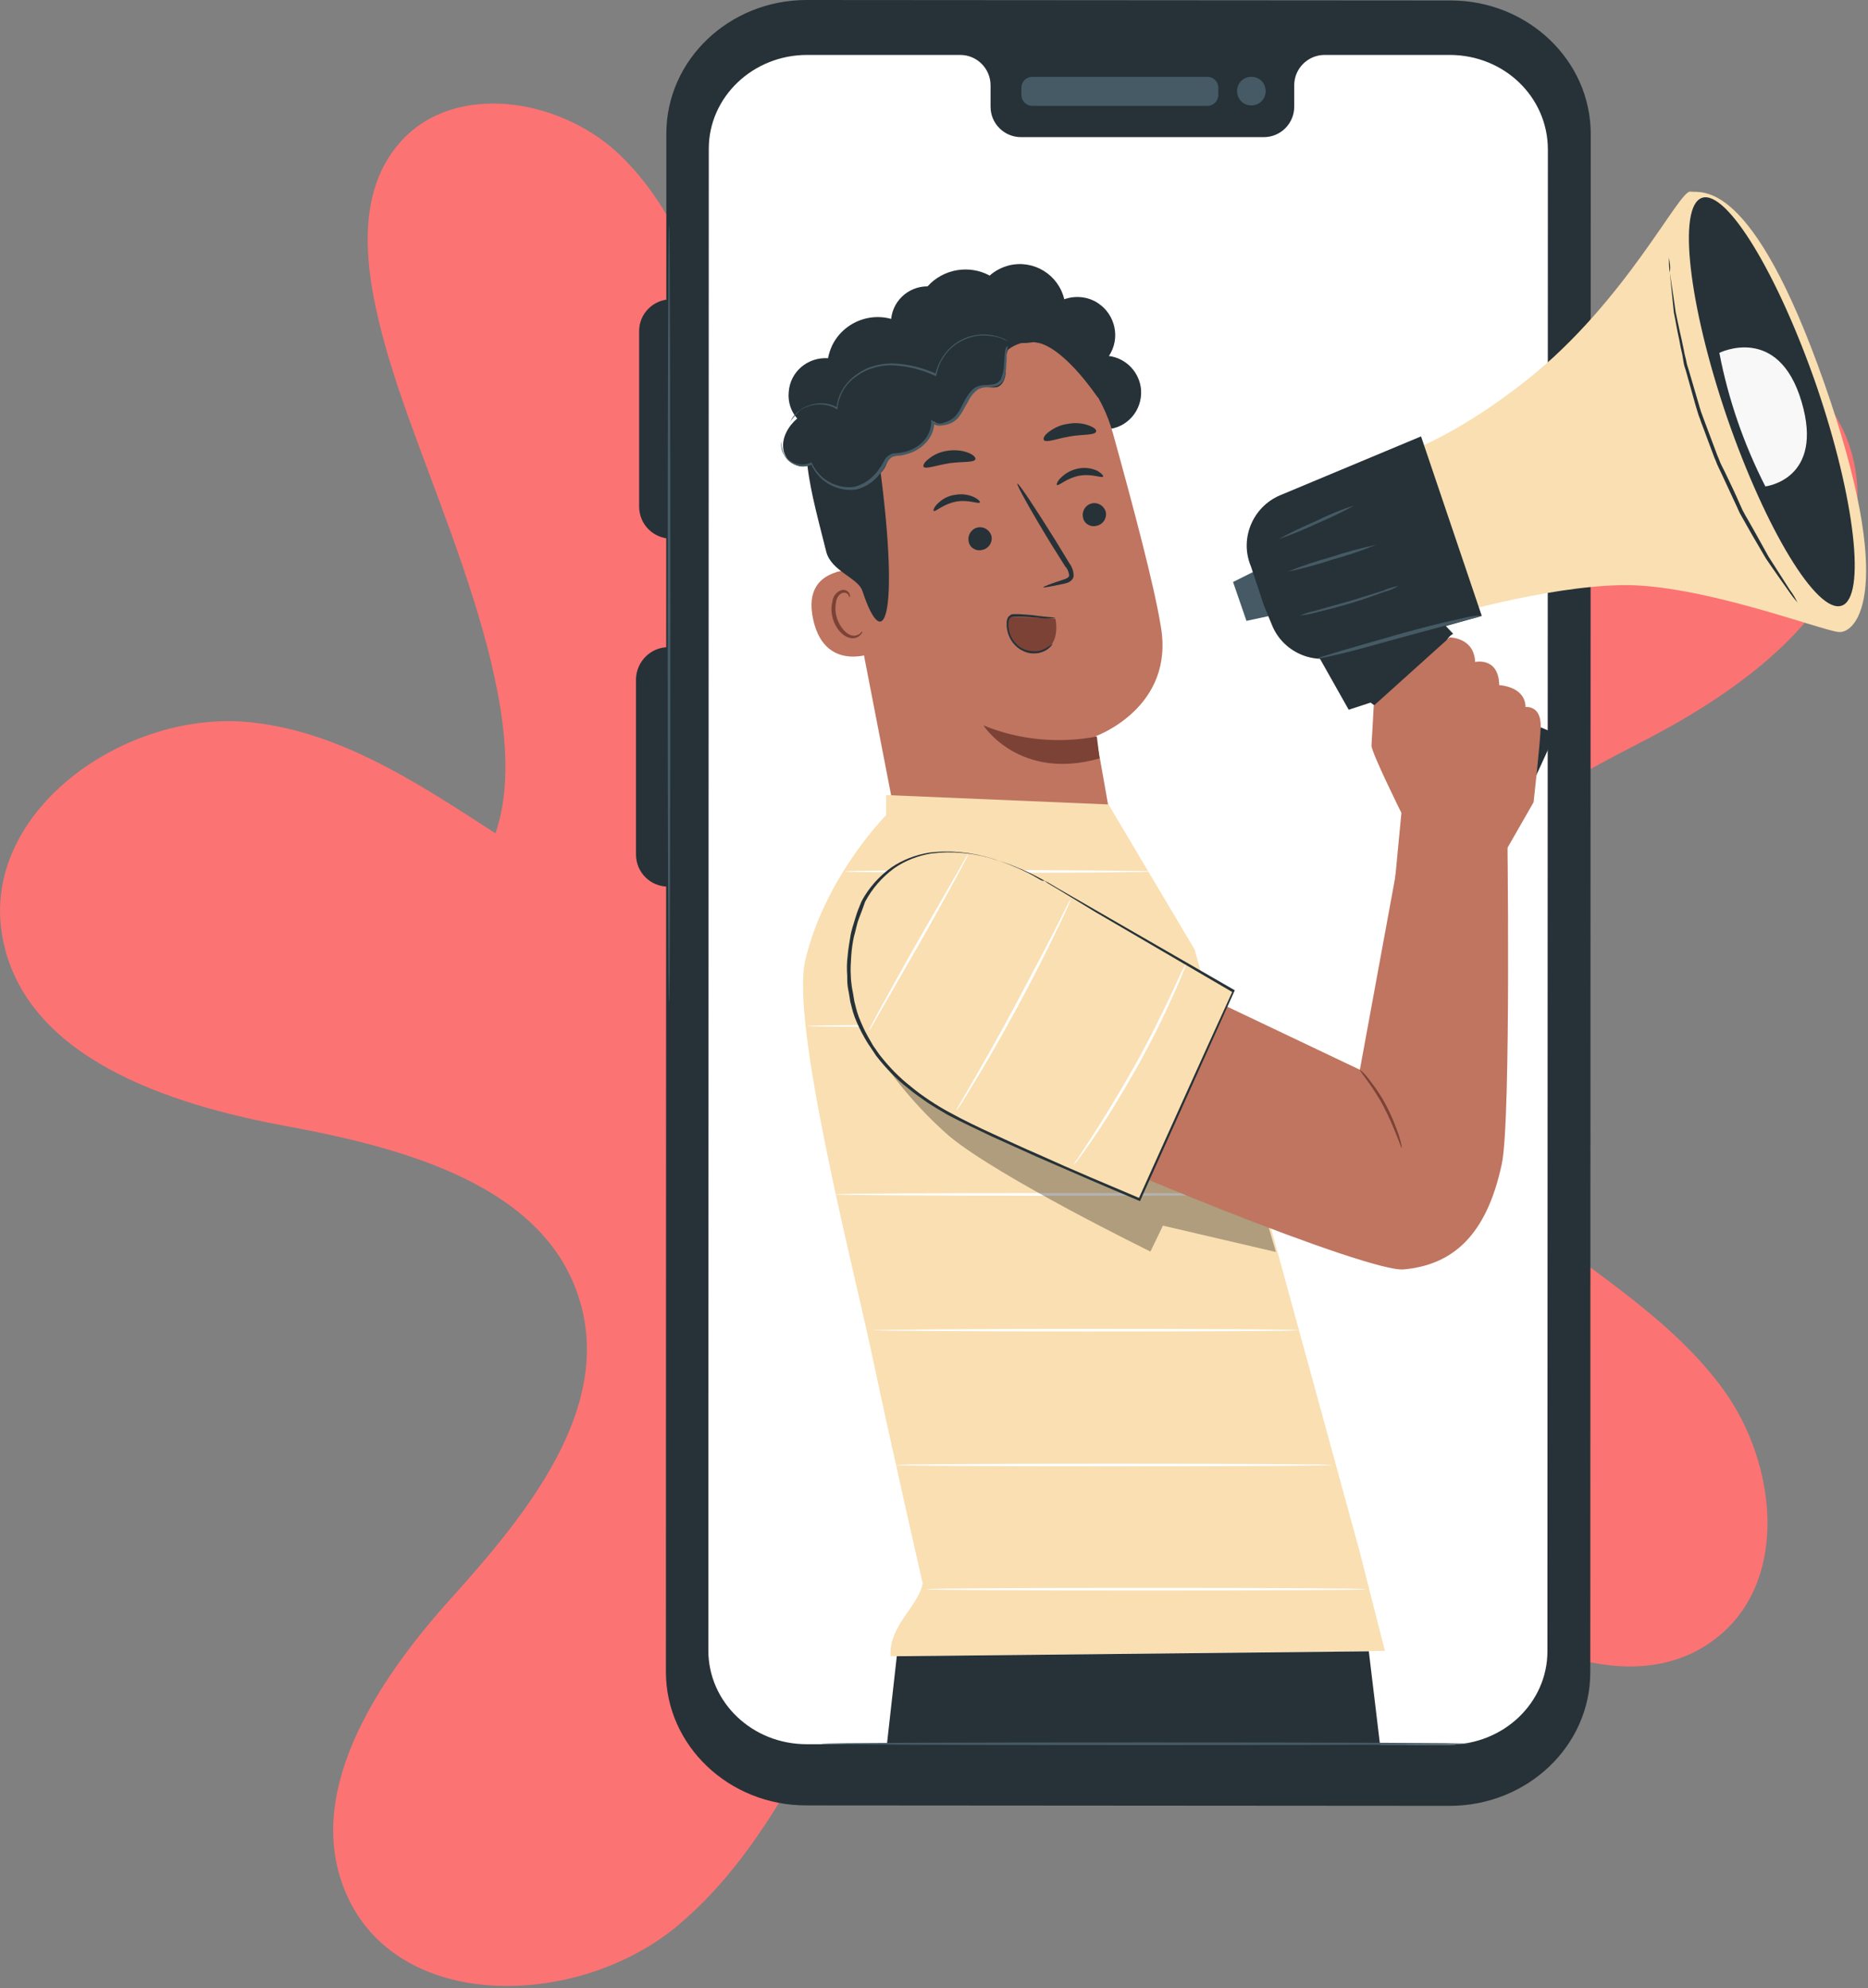 <svg xmlns="http://www.w3.org/2000/svg" fill="none" viewBox="0 0 312 332" height="332" width="312">
<rect x="0" y="0" width="312" height="332" fill="#808080" stroke="none"/>
<g clip-path="url(#clip0_20_1334)">
<path fill="#FC7373" d="M65.135 60.474C61.458 48.138 58.317 33.191 66.954 23.614C76.024 13.567 93.537 16.402 103.382 25.732C113.228 35.071 117.531 48.675 121.939 61.481C126.347 74.288 131.927 87.766 143.1 95.426C160.918 107.695 185.8 100.408 203.939 88.661C222.146 76.876 238.219 60.825 258.962 54.612C279.741 48.466 307.629 58.192 310.076 79.74C312.321 99.886 292.078 114.773 274.006 123.985C255.963 133.263 234.855 145.249 233.394 165.499C232.334 180.379 242.776 193.581 254.36 203.046C265.906 212.451 279.286 220.178 287.998 232.254C296.643 244.359 298.753 263.237 287.416 272.918C274.409 284.099 253.927 275.999 240.979 264.796C228.001 253.526 216.052 238.825 199.069 236.229C178.021 233 159.285 250.222 148.283 268.406C137.215 286.62 129.585 307.705 113.347 321.422C97.11 335.138 67.492 336.287 58.243 317.141C50.061 300.135 62.763 280.847 75.368 266.869C87.973 252.884 102.174 235.439 96.893 217.396C91.284 198.019 67.596 191.694 47.748 188.032C27.901 184.37 4.213 176.538 0.439 156.661C-3.574 135.65 20.972 118.197 42.222 120.651C57.333 122.344 70.445 131.212 82.759 139.148C89.987 118.1 71.594 82.179 65.15 60.467L65.135 60.474Z"></path>
<path fill="#263238" d="M242.121 301.552L134.643 301.477C121.739 301.477 111.223 291.483 111.223 279.176L111.297 22.301C111.297 9.995 121.814 0 134.717 0L242.271 0.075C255.174 0.075 265.691 10.069 265.691 22.376L265.616 279.251C265.616 291.557 255.099 301.552 242.121 301.552Z"></path>
<path fill="white" d="M242.122 9.174H221.238C218.478 9.174 216.166 11.412 216.166 14.246V17.826C216.166 20.586 213.928 22.898 211.094 22.898H170.519C167.759 22.898 165.447 20.66 165.447 17.826V14.246C165.447 11.486 163.209 9.174 160.375 9.174H134.792C125.767 9.174 118.383 16.185 118.383 24.837L118.309 275.596C118.309 284.248 125.618 291.259 134.718 291.259L242.047 291.334C251.147 291.334 258.456 284.323 258.456 275.745L258.531 24.986C258.531 16.185 251.221 9.174 242.122 9.174Z"></path>
<path fill="#263238" d="M184.916 71.677C188.273 71.454 190.808 68.545 190.585 65.114C190.361 62.205 188.123 59.818 185.214 59.445C187.154 56.536 186.333 52.583 183.424 50.644C181.784 49.525 179.621 49.301 177.756 49.973C176.786 45.871 172.684 43.335 168.582 44.304C167.388 44.603 166.195 45.199 165.3 46.02C161.869 44.155 157.543 44.901 154.933 47.81C151.576 47.81 148.816 50.495 148.816 53.851C148.816 55.94 149.861 57.879 151.576 58.998"></path>
<path fill="#BF7560" d="M185.883 72.349C182.302 59.296 169.25 51.166 155.973 53.702L154.631 53.926C140.534 57.506 135.686 71.379 139.639 85.401L149.484 136.12L178.499 158.496L186.032 139.775L183.048 122.918C183.048 122.918 196.325 118.145 193.863 104.495C192.819 97.932 189.239 84.432 185.883 72.349Z"></path>
<path fill="#7C4236" d="M183.199 122.993C176.859 124.186 170.221 123.589 164.254 121.128C164.254 121.128 170.221 130.451 183.646 126.647L183.199 122.993Z"></path>
<path fill="#263238" d="M184.691 85.476C184.914 86.52 184.243 87.564 183.199 87.788C182.155 88.086 181.111 87.489 180.887 86.445V86.371C180.663 85.326 181.334 84.282 182.379 84.058C183.348 83.835 184.392 84.431 184.691 85.476Z"></path>
<path fill="#263238" d="M184.244 79.584C184.02 79.882 182.379 79.061 180.291 79.434C178.203 79.807 176.86 81.15 176.562 81.001C176.412 80.926 176.562 80.404 177.158 79.807C177.979 78.987 178.948 78.465 180.067 78.241C181.186 78.017 182.305 78.166 183.274 78.614C184.02 79.061 184.319 79.434 184.244 79.584Z"></path>
<path fill="#263238" d="M165.597 89.504C165.821 90.548 165.149 91.592 164.105 91.816C163.061 92.114 162.017 91.517 161.793 90.473V90.398C161.569 89.354 162.241 88.31 163.285 88.086C164.254 87.863 165.299 88.459 165.597 89.504Z"></path>
<path fill="#263238" d="M163.658 83.909C163.434 84.208 161.793 83.387 159.705 83.76C157.617 84.133 156.274 85.476 155.976 85.326C155.827 85.252 155.976 84.73 156.572 84.133C157.393 83.313 158.362 82.79 159.481 82.641C160.6 82.418 161.719 82.567 162.688 83.014C163.434 83.387 163.733 83.76 163.658 83.909Z"></path>
<path fill="#263238" d="M174.25 98.081C174.25 97.932 175.518 97.484 177.532 96.813C178.054 96.664 178.576 96.44 178.576 96.067C178.501 95.47 178.278 94.948 177.905 94.575L175.518 90.771C172.236 85.401 169.7 80.851 169.924 80.777C170.148 80.628 172.982 84.954 176.338 90.324L178.651 94.128C179.098 94.724 179.322 95.47 179.322 96.216C179.247 96.664 178.949 96.962 178.576 97.186C178.278 97.335 177.979 97.409 177.681 97.484C175.593 97.932 174.25 98.155 174.25 98.081Z"></path>
<path fill="#263238" d="M162.912 76.675C162.763 77.271 160.824 77.048 158.586 77.346C156.348 77.719 154.558 78.39 154.26 77.943C154.111 77.719 154.409 77.122 155.155 76.6C156.05 75.854 157.169 75.407 158.362 75.258C159.481 75.108 160.674 75.183 161.793 75.63C162.539 75.929 162.987 76.376 162.912 76.675Z"></path>
<path fill="#263238" d="M183.052 72.125C182.679 72.721 180.889 72.498 178.726 72.871C176.563 73.243 174.922 73.915 174.4 73.542C174.176 73.318 174.325 72.796 175.071 72.199C176.041 71.453 177.16 70.931 178.353 70.782C179.546 70.558 180.814 70.633 181.933 71.08C182.903 71.453 183.201 71.826 183.052 72.125Z"></path>
<path fill="#BF7560" d="M144.416 98.305C143.969 96.291 141.955 94.948 139.867 95.47C139.792 95.47 139.718 95.47 139.718 95.545C137.182 96.291 134.646 98.305 135.839 103.526C137.927 112.849 146.803 108.821 146.803 108.523C146.803 108.225 145.311 102.258 144.416 98.305Z"></path>
<path fill="#7C4236" d="M143.966 105.465C143.891 105.465 143.816 105.614 143.593 105.838C143.22 106.062 142.847 106.211 142.399 106.136C141.355 105.987 140.162 104.645 139.714 102.929C139.49 102.109 139.49 101.288 139.64 100.542C139.714 99.946 140.012 99.349 140.609 99.051C140.982 98.901 141.43 98.976 141.653 99.274C141.803 99.498 141.803 99.722 141.877 99.722C141.952 99.722 142.026 99.498 141.877 99.125C141.803 98.901 141.579 98.752 141.355 98.603C141.057 98.454 140.684 98.454 140.385 98.603C139.64 98.901 139.117 99.647 139.043 100.393C138.819 101.288 138.819 102.183 139.043 103.078C139.49 104.943 140.907 106.509 142.325 106.584C142.847 106.584 143.369 106.435 143.742 105.987C144.04 105.689 144.04 105.465 143.966 105.465Z"></path>
<path fill="#263238" d="M174.396 54.373C174.247 54.15 174.097 53.926 173.948 53.777C172.606 52.434 170.666 51.763 168.802 51.987C167.608 51.614 166.49 51.39 165.296 51.241C162.313 47.735 157.092 47.288 153.586 50.271C152.617 51.092 151.871 52.136 151.349 53.329C150.976 53.478 150.603 53.628 150.23 53.777C146.053 51.763 140.981 53.553 138.967 57.73C138.669 58.401 138.445 59.072 138.296 59.818C134.94 59.594 131.956 62.056 131.732 65.487C131.583 67.128 132.105 68.694 133.15 69.887C131.658 71.155 130.539 73.095 130.837 75.034C131.136 76.973 133.15 78.316 134.865 77.793C135.387 82.343 136.879 87.564 137.998 92.114C138.818 95.396 143.368 96.515 144.039 98.678C147.694 109.716 150.155 102.78 147.097 78.987C147.321 78.763 147.47 78.539 147.694 78.241C147.992 77.719 148.216 77.122 148.44 76.526C148.813 75.854 149.782 75.854 150.603 75.78C153.437 75.481 155.675 73.169 155.973 70.335C156.868 71.23 158.509 70.857 159.404 70.037C160.224 69.067 160.896 68.023 161.418 66.829C162.089 65.711 163.059 64.666 164.327 64.592C164.998 64.666 165.744 64.741 166.49 64.666C167.683 64.293 168.056 62.802 167.981 61.534C167.832 60.489 167.981 59.371 168.354 58.401C169.026 57.879 169.771 57.506 170.592 57.282C171.039 57.282 171.562 57.282 172.009 57.208C172.233 57.208 172.457 57.133 172.68 57.133C172.979 57.208 173.277 57.208 173.575 57.282C178.125 58.476 183.346 66.382 183.346 66.382C182.675 60.788 178.871 56.835 174.396 54.373Z"></path>
<path fill="#455A64" d="M131.957 70.484C131.957 70.484 131.957 70.409 132.032 70.335C132.106 70.26 132.181 70.111 132.255 69.887C132.628 69.365 133.001 68.918 133.523 68.545C134.344 67.948 135.239 67.575 136.208 67.426C137.476 67.202 138.819 67.426 139.938 68.097L139.714 68.246C139.863 66.083 140.982 64.144 142.697 62.801C143.667 62.056 144.711 61.459 145.83 61.161C147.023 60.788 148.291 60.639 149.559 60.713C151.946 60.862 154.258 61.459 156.421 62.429L156.198 62.578C156.645 60.489 157.838 58.625 159.554 57.357C161.866 55.716 164.85 55.417 167.385 56.462C167.684 56.536 167.908 56.685 168.131 56.835C168.281 56.909 168.355 56.984 168.355 56.984C168.355 56.984 167.982 56.835 167.311 56.536C166.341 56.163 165.222 56.014 164.178 56.014C162.537 56.014 160.971 56.611 159.629 57.506C157.988 58.699 156.794 60.489 156.421 62.578L156.347 62.801L156.123 62.727C154.035 61.757 151.722 61.161 149.41 61.011C148.217 60.937 146.949 61.086 145.83 61.459C144.711 61.757 143.667 62.354 142.772 63.025C141.131 64.219 140.087 66.158 139.863 68.172V68.395L139.639 68.246C138.595 67.65 137.327 67.426 136.134 67.575C135.239 67.724 134.344 68.022 133.523 68.619C133.001 69.141 132.405 69.813 131.957 70.484Z"></path>
<path fill="#455A64" d="M168.359 57.655C168.359 57.804 168.284 57.954 168.284 58.028C168.209 58.401 168.135 58.774 168.135 59.147C168.135 59.669 168.135 60.266 168.06 61.012C168.06 61.832 167.911 62.727 167.613 63.473C167.389 63.92 166.941 64.293 166.419 64.443C165.897 64.592 165.375 64.666 164.778 64.666C164.256 64.666 163.66 64.816 163.212 65.114C162.765 65.487 162.317 65.934 162.019 66.456C161.72 66.978 161.422 67.575 161.049 68.172C160.751 68.769 160.378 69.365 159.93 69.887C159.408 70.409 158.737 70.782 157.991 70.932C157.618 71.006 157.245 71.081 156.872 71.081C156.425 71.081 156.052 70.932 155.753 70.633L156.052 70.484C156.052 71.677 155.604 72.796 154.858 73.691C154.038 74.661 152.994 75.332 151.875 75.705C151.353 75.854 150.905 76.004 150.383 76.078C149.936 76.078 149.488 76.153 149.041 76.302C148.668 76.526 148.369 76.898 148.146 77.271C147.922 77.719 147.698 78.092 147.4 78.539C146.356 80.106 144.864 81.299 142.999 81.747C141.358 81.97 139.643 81.597 138.226 80.702C137.032 79.957 136.063 78.838 135.466 77.495L135.615 77.57C134.571 78.017 133.452 77.943 132.408 77.421C131.662 77.048 131.14 76.376 130.767 75.63C130.543 75.183 130.469 74.661 130.469 74.139C130.469 73.99 130.469 73.915 130.543 73.766V73.617C130.469 74.288 130.618 74.959 130.842 75.556C131.14 76.302 131.737 76.824 132.408 77.197C133.303 77.644 134.422 77.719 135.391 77.271L135.541 77.197L135.615 77.346C136.212 78.614 137.107 79.658 138.226 80.329C139.568 81.15 141.135 81.523 142.701 81.299C144.416 80.852 145.908 79.733 146.878 78.241C147.176 77.868 147.4 77.495 147.624 77.048C147.847 76.526 148.22 76.153 148.668 75.929C148.892 75.78 149.19 75.705 149.414 75.705L150.16 75.63C150.607 75.556 151.129 75.481 151.577 75.332C152.695 74.959 153.665 74.363 154.411 73.468C155.082 72.647 155.53 71.603 155.53 70.484V70.037L155.828 70.335C156.35 70.708 157.096 70.857 157.693 70.559C158.364 70.409 158.961 70.037 159.483 69.589C159.93 69.067 160.303 68.545 160.602 67.874C160.9 67.277 161.198 66.68 161.571 66.158C161.87 65.636 162.317 65.114 162.839 64.741C163.361 64.443 163.958 64.293 164.555 64.293C165.077 64.293 165.599 64.219 166.121 64.144C166.568 63.995 166.941 63.697 167.165 63.324C167.463 62.578 167.687 61.758 167.687 60.937C167.762 60.191 167.762 59.594 167.836 59.072C167.836 58.7 167.911 58.327 168.06 57.954C168.284 57.879 168.284 57.804 168.359 57.655Z"></path>
<path fill="#7C4236" d="M168.359 103.004C167.986 105.614 169.105 108.076 171.492 108.971C173.506 109.567 175.594 108.448 176.191 106.509C176.489 105.465 176.489 104.346 176.266 103.302C174.103 103.078 170.672 103.153 168.359 103.004Z"></path>
<path fill="#263238" d="M175.815 107.479C175.815 107.479 175.815 107.553 175.741 107.628C175.666 107.777 175.517 107.926 175.368 108.075C174.846 108.597 174.174 108.896 173.428 109.045C172.31 109.194 171.265 108.97 170.296 108.374C169.177 107.628 168.431 106.434 168.207 105.092C168.133 104.719 168.133 104.421 168.133 104.048C168.133 103.675 168.207 103.302 168.431 103.003C168.58 102.854 168.73 102.705 168.879 102.63C169.028 102.556 169.252 102.556 169.401 102.556H170.296C171.489 102.63 172.533 102.705 173.428 102.854C175.219 103.078 176.263 103.078 176.263 103.153C175.293 103.302 174.323 103.302 173.354 103.153C172.459 103.078 171.415 103.003 170.221 103.003H169.326C169.028 103.003 168.804 103.078 168.655 103.227C168.506 103.526 168.431 103.824 168.431 104.122C168.357 105.689 169.102 107.18 170.37 108.075C171.191 108.597 172.235 108.821 173.205 108.747C173.876 108.672 174.547 108.374 175.069 108.001C175.591 107.702 175.815 107.479 175.815 107.479Z"></path>
<path fill="#F9DFB2" d="M227.879 77.719C227.879 77.719 238.768 76.376 255.177 63.324C271.586 50.271 280.462 31.699 282.327 31.997C284.117 32.296 292.545 29.312 304.703 63.995C316.86 98.677 310.073 105.838 307.089 105.539C304.106 105.241 283.893 97.484 270.915 97.708C257.937 97.932 240.633 103.153 240.633 103.153L227.879 77.719Z"></path>
<path fill="#455A64" d="M208.187 103.675L214.079 102.407L210.872 94.724L205.949 97.186L208.187 103.675Z"></path>
<path fill="#263238" d="M208.931 94.575L211.094 101.064L212.437 104.346C214.227 108.821 219.299 111.133 223.848 109.492L247.492 102.854L237.348 72.871L213.779 82.716C209.229 84.655 206.992 89.951 208.931 94.575Z"></path>
<path fill="#263238" d="M217.359 104.495L225.265 118.517L228.92 117.324L253.683 135.821L259.799 122.47C259.799 122.47 245.404 116.951 242.569 112.028C239.735 107.106 242.719 105.838 242.719 105.838L235.782 98.528L217.359 104.495Z"></path>
<path fill="#263238" d="M303.431 64.517C309.846 83.313 311.71 99.722 307.608 101.139C303.506 102.556 294.928 88.459 288.439 69.664C282.025 50.868 280.16 34.459 284.263 33.042C288.365 31.625 296.942 45.721 303.431 64.517Z"></path>
<path fill="#F8F8F8" d="M287.172 58.923C287.172 58.923 297.017 54 300.896 67.053C304.774 80.106 294.854 81.224 294.854 81.224C291.274 74.213 288.664 66.68 287.172 58.923Z"></path>
<path fill="#263238" d="M278.746 43.036C278.746 43.857 278.746 44.677 278.895 45.498C279.044 47.064 279.268 49.301 279.567 52.136C279.865 53.553 280.089 55.044 280.462 56.685C280.611 57.506 280.76 58.326 280.984 59.221C281.058 59.669 281.133 60.116 281.207 60.564C281.282 61.011 281.431 61.459 281.58 61.906L283.147 67.5L283.594 68.992C283.743 69.514 283.967 69.962 284.116 70.484C284.489 71.454 284.862 72.423 285.235 73.467L286.354 76.451C286.578 76.898 286.727 77.42 286.951 77.868L287.622 79.285L290.083 84.581C290.307 85.028 290.456 85.476 290.68 85.849L291.351 87.042L292.619 89.28L294.931 93.233C296.498 95.545 297.84 97.409 298.735 98.677C299.183 99.349 299.705 100.02 300.227 100.617C299.854 99.871 299.481 99.2 298.959 98.528L295.379 92.934L293.141 88.907L291.873 86.669C291.65 86.296 291.426 85.923 291.202 85.476C290.978 85.103 290.829 84.655 290.605 84.208C289.859 82.492 289.039 80.777 288.144 78.912L287.473 77.57C287.249 77.122 287.1 76.6 286.876 76.152L285.757 73.169C285.384 72.199 285.011 71.155 284.638 70.186C284.489 69.738 284.265 69.216 284.116 68.768C283.967 68.321 283.818 67.799 283.669 67.277L282.028 61.683C281.879 61.235 281.73 60.788 281.655 60.34C281.58 59.893 281.431 59.445 281.357 59.072C281.207 58.177 280.984 57.357 280.834 56.536C280.462 54.97 280.163 53.404 279.865 52.061C279.492 49.301 279.119 47.064 278.895 45.498C279.044 44.602 278.895 43.782 278.746 43.036Z"></path>
<path fill="#455A64" d="M247.495 102.78C247.122 102.929 246.823 103.078 246.45 103.153L243.542 103.899C241.08 104.57 237.649 105.465 233.845 106.509C230.041 107.553 226.685 108.523 224.149 109.12C222.881 109.418 221.912 109.642 221.166 109.791C220.793 109.865 220.42 109.94 220.047 109.94C220.42 109.791 220.718 109.642 221.091 109.567L224 108.672L233.622 105.912C237.351 104.868 240.856 103.973 243.318 103.451C244.586 103.153 245.555 102.929 246.301 102.854C246.749 102.78 247.122 102.78 247.495 102.78Z"></path>
<path fill="#455A64" d="M233.546 97.857C232.8 98.305 232.054 98.603 231.234 98.827C229.742 99.349 227.803 100.095 225.49 100.766C223.178 101.437 221.164 101.959 219.598 102.332C218.778 102.556 217.957 102.705 217.137 102.78C217.883 102.481 218.703 102.183 219.523 102.034C221.015 101.586 223.029 101.064 225.341 100.393C227.579 99.722 229.667 99.05 231.084 98.603C231.905 98.23 232.725 98.006 233.546 97.857Z"></path>
<path fill="#455A64" d="M229.815 90.995C227.428 91.965 224.967 92.785 222.505 93.457C220.044 94.277 217.583 94.948 215.047 95.47C217.433 94.501 219.895 93.68 222.356 93.009C224.817 92.189 227.279 91.517 229.815 90.995Z"></path>
<path fill="#455A64" d="M226.16 84.431C224.146 85.55 222.058 86.52 219.969 87.415C217.881 88.385 215.792 89.28 213.555 90.025C215.569 88.907 217.657 87.937 219.746 87.042C221.834 85.998 223.922 85.103 226.16 84.431Z"></path>
<path fill="#F9DFB2" d="M199.536 158.57L185.141 134.33L147.997 132.763V136.12C147.997 136.12 137.779 146.413 134.497 160.36C132.036 170.952 142.478 211.377 145.461 225.399C149.116 242.629 154.113 264.408 154.113 264.408C153.367 268.287 148.445 271.419 148.743 276.566L231.31 275.671L227.059 258.963L199.536 158.57Z"></path>
<path fill="white" d="M228.178 265.378C228.178 265.527 211.769 265.601 191.482 265.601C171.194 265.601 154.785 265.527 154.785 265.378C154.785 265.228 171.194 265.154 191.482 265.154C211.769 265.154 228.178 265.228 228.178 265.378Z"></path>
<path fill="white" d="M222.433 244.643C222.433 244.792 206.173 244.866 186.035 244.866C165.897 244.866 149.637 244.792 149.637 244.643C149.637 244.494 165.897 244.419 186.035 244.419C206.173 244.419 222.433 244.494 222.433 244.643Z"></path>
<path fill="white" d="M216.835 222.118C216.835 222.267 200.873 222.341 181.257 222.341C161.641 222.341 145.68 222.192 145.68 222.118C145.68 222.043 161.641 221.894 181.257 221.894C200.873 221.894 216.835 221.968 216.835 222.118Z"></path>
<path fill="white" d="M212.959 199.443C212.959 199.593 196.55 199.667 176.263 199.667C155.975 199.667 139.566 199.593 139.566 199.443C139.566 199.294 155.975 199.22 176.263 199.22C196.55 199.22 212.959 199.294 212.959 199.443Z"></path>
<path fill="white" d="M204.232 171.324C204.232 171.474 188.718 171.548 169.55 171.548C150.381 171.548 134.867 171.474 134.867 171.324C134.867 171.175 150.381 171.101 169.55 171.101C188.718 171.101 204.232 171.175 204.232 171.324Z"></path>
<path fill="white" d="M192.448 145.518C192.448 145.667 180.962 145.741 166.79 145.741C152.619 145.741 141.133 145.667 141.133 145.518C141.133 145.369 152.619 145.294 166.79 145.294C180.962 145.294 192.448 145.443 192.448 145.518Z"></path>
<path fill="black" d="M145.086 173.562C148.666 179.603 153.29 185.123 158.586 189.747C166.865 196.609 192.15 208.99 192.15 208.99L194.238 204.664L213.109 209.065L209.678 197.43L145.086 173.562Z" opacity="0.3"></path>
<path fill="#BF7560" d="M233.694 142.907L227.131 178.634L170.818 151.858L161.719 183.631C183.871 194.446 228.697 212.496 234.44 211.974C242.645 211.228 248.313 206.305 250.849 194.297C252.416 186.838 251.744 137.015 251.744 137.015L233.694 142.907Z"></path>
<path fill="#F9DFB2" d="M174.473 147.084C174.473 147.084 153.44 134.106 144.191 150.44C137.628 166.402 144.863 179.231 161.122 187.137C168.954 190.941 179.62 195.714 190.36 200.189L206.023 165.432L174.473 147.084Z"></path>
<path fill="#263238" d="M174.473 147.084C174.473 147.084 174.697 147.159 175.07 147.382L176.711 148.352L183.05 152.007L206.098 165.283L206.247 165.358L206.172 165.507L190.509 200.339L190.434 200.562L190.211 200.488C184.691 198.176 179.023 195.714 173.205 193.178C170.669 192.059 168.133 190.866 165.597 189.747C163.136 188.554 160.675 187.435 158.288 186.167C157.169 185.496 155.976 184.825 154.857 184.079C153.813 183.333 152.694 182.587 151.724 181.767C149.71 180.2 147.92 178.336 146.354 176.322L145.31 174.755C144.937 174.233 144.638 173.711 144.34 173.189C143.743 172.145 143.221 171.026 142.774 169.907C142.55 169.311 142.401 168.789 142.252 168.192L142.028 167.297C141.953 166.999 141.953 166.7 141.879 166.402C141.804 165.805 141.655 165.283 141.58 164.686C141.506 164.09 141.506 163.568 141.506 162.971C141.431 161.852 141.431 160.733 141.58 159.614C141.655 158.496 141.879 157.451 142.028 156.407C142.177 155.363 142.55 154.393 142.848 153.349C143.147 152.305 143.52 151.41 143.893 150.515C145.086 148.277 146.801 146.338 148.89 144.846C150.755 143.578 152.918 142.758 155.155 142.385C158.735 141.938 162.39 142.31 165.896 143.429C168.059 144.101 170.222 144.996 172.235 146.04C172.907 146.413 173.429 146.711 173.802 146.935C174.175 147.159 174.473 147.084 174.473 147.084L173.951 146.786C173.578 146.562 173.056 146.338 172.385 145.965C170.371 144.996 168.208 144.101 166.045 143.504C162.614 142.385 158.959 142.087 155.453 142.534C153.29 142.907 151.127 143.728 149.337 144.996C147.324 146.487 145.683 148.352 144.489 150.59C144.191 151.485 143.818 152.454 143.445 153.424C143.072 154.393 142.923 155.438 142.625 156.407C142.401 157.451 142.252 158.496 142.177 159.614C142.103 160.733 142.028 161.852 142.103 162.896C142.103 163.418 142.177 164.015 142.252 164.612C142.326 165.208 142.475 165.731 142.55 166.327C142.625 166.626 142.625 166.924 142.699 167.222L142.923 168.117C143.072 168.714 143.221 169.236 143.445 169.833C143.893 170.952 144.34 171.996 144.937 173.04C145.235 173.562 145.534 174.084 145.832 174.606L146.876 176.098C148.442 178.112 150.158 179.902 152.172 181.468C153.141 182.289 154.186 183.035 155.304 183.78C156.423 184.526 157.542 185.198 158.661 185.794C160.973 187.062 163.434 188.256 165.896 189.374C168.357 190.493 170.893 191.687 173.503 192.805C179.246 195.416 184.99 197.803 190.434 200.115L190.136 200.264C195.954 187.361 201.324 175.427 205.874 165.507L205.948 165.731L182.976 152.305L176.711 148.501L175.07 147.532C174.622 147.233 174.473 147.084 174.473 147.084Z"></path>
<path fill="#BF7560" d="M232.8 149.023L234.068 135.747C234.068 135.747 228.997 125.529 229.071 124.484C229.146 123.44 229.444 117.846 229.444 117.846L242.124 106.435C242.124 106.435 246.226 106.435 246.375 110.537C246.375 110.537 250.328 109.642 250.403 114.415C250.403 114.415 254.729 114.564 254.803 118.07C254.803 118.07 257.414 117.697 257.339 121.352C257.265 123.962 256.146 133.957 256.146 133.957L250.85 143.206L250.403 152.454L232.8 149.023Z"></path>
<path fill="#7C4236" d="M234.143 191.686C233.994 191.761 233.024 188.479 231.16 184.899C229.295 181.319 226.983 178.783 227.132 178.634C227.729 179.081 228.176 179.603 228.624 180.2C229.742 181.617 230.712 183.034 231.532 184.601C232.353 186.167 233.024 187.808 233.621 189.523C233.845 190.269 234.068 190.941 234.143 191.686Z"></path>
<path fill="white" d="M161.719 142.683C161.569 143.131 161.346 143.504 161.122 143.877C160.749 144.623 160.152 145.741 159.406 147.084C157.915 149.769 155.901 153.498 153.589 157.526L147.622 167.893L145.832 171.026C145.608 171.399 145.384 171.772 145.086 172.145C145.235 171.697 145.459 171.324 145.683 170.952C146.056 170.206 146.652 169.087 147.398 167.744C148.89 165.059 150.904 161.33 153.216 157.302C155.528 153.275 157.616 149.694 159.183 146.935C159.929 145.667 160.525 144.623 160.973 143.802C161.197 143.355 161.42 142.982 161.719 142.683Z"></path>
<path fill="white" d="M178.872 150.142C178.872 150.291 178.797 150.44 178.723 150.515L178.275 151.559C177.828 152.529 177.231 153.871 176.41 155.512C174.844 158.794 172.532 163.344 169.921 168.192C167.236 173.115 164.775 177.441 162.836 180.573C161.866 182.14 161.12 183.408 160.598 184.228L159.927 185.198C159.852 185.347 159.778 185.421 159.703 185.496C159.703 185.496 159.778 185.347 159.852 185.123L160.449 184.079L162.612 180.349C164.402 177.217 166.938 172.816 169.549 167.894C172.159 162.971 174.546 158.496 176.187 155.289L178.126 151.41L178.648 150.366C178.723 150.44 178.797 150.291 178.872 150.142Z"></path>
<path fill="white" d="M198.116 160.957C197.967 161.479 197.818 161.927 197.594 162.374C197.221 163.269 196.699 164.612 195.953 166.178C194.536 169.385 192.447 173.711 189.837 178.336C187.226 182.96 184.691 187.062 182.677 189.971C181.707 191.388 180.887 192.582 180.29 193.327C179.992 193.775 179.693 194.148 179.32 194.521C179.544 194.073 179.842 193.626 180.141 193.253L182.378 189.822C184.243 186.913 186.779 182.811 189.389 178.186C192 173.562 194.088 169.236 195.58 166.103L197.296 162.374C197.594 161.852 197.818 161.405 198.116 160.957Z"></path>
<path fill="#263238" d="M147.996 292.527L149.786 276.566L228.624 275.745L230.638 292.527H147.996Z"></path>
<path fill="#455A64" d="M245.628 291.185C245.628 291.334 221.388 291.408 191.404 291.408C161.42 291.408 137.18 291.334 137.18 291.185C137.18 291.035 161.42 290.961 191.404 290.961C221.388 290.961 245.628 291.035 245.628 291.185Z"></path>
<path fill="#455A64" d="M172.384 12.829H201.696C202.666 12.829 203.486 13.649 203.486 14.619V15.887C203.486 16.857 202.666 17.677 201.696 17.677H172.384C171.414 17.677 170.594 16.857 170.594 15.887V14.619C170.594 13.649 171.414 12.829 172.384 12.829Z"></path>
<path fill="#455A64" d="M211.395 15.216C211.395 16.558 210.35 17.602 209.008 17.602C207.665 17.602 206.621 16.558 206.621 15.216C206.621 13.873 207.665 12.829 209.008 12.829C210.35 12.829 211.395 13.873 211.395 15.216Z"></path>
<path fill="#263238" d="M112.12 49.973H114.059V89.951H112.12C109.137 89.951 106.75 87.564 106.75 84.581V55.268C106.75 52.359 109.137 49.973 112.12 49.973Z"></path>
<path fill="#263238" d="M111.597 108.075H113.536V148.054H111.597C108.613 148.054 106.227 145.667 106.227 142.683V113.371C106.301 110.462 108.688 108.075 111.597 108.075Z"></path>
<path fill="#455A64" d="M111.747 167.297C111.598 167.297 111.523 138.283 111.523 102.481C111.523 66.68 111.598 37.666 111.747 37.666C111.896 37.666 111.971 66.68 111.971 102.481C111.971 138.283 111.896 167.297 111.747 167.297Z"></path>
</g>
<defs>
<clipPath id="clip0_20_1334">
<rect fill="white" height="331.64" width="311.681"></rect>
</clipPath>
</defs>
</svg>
